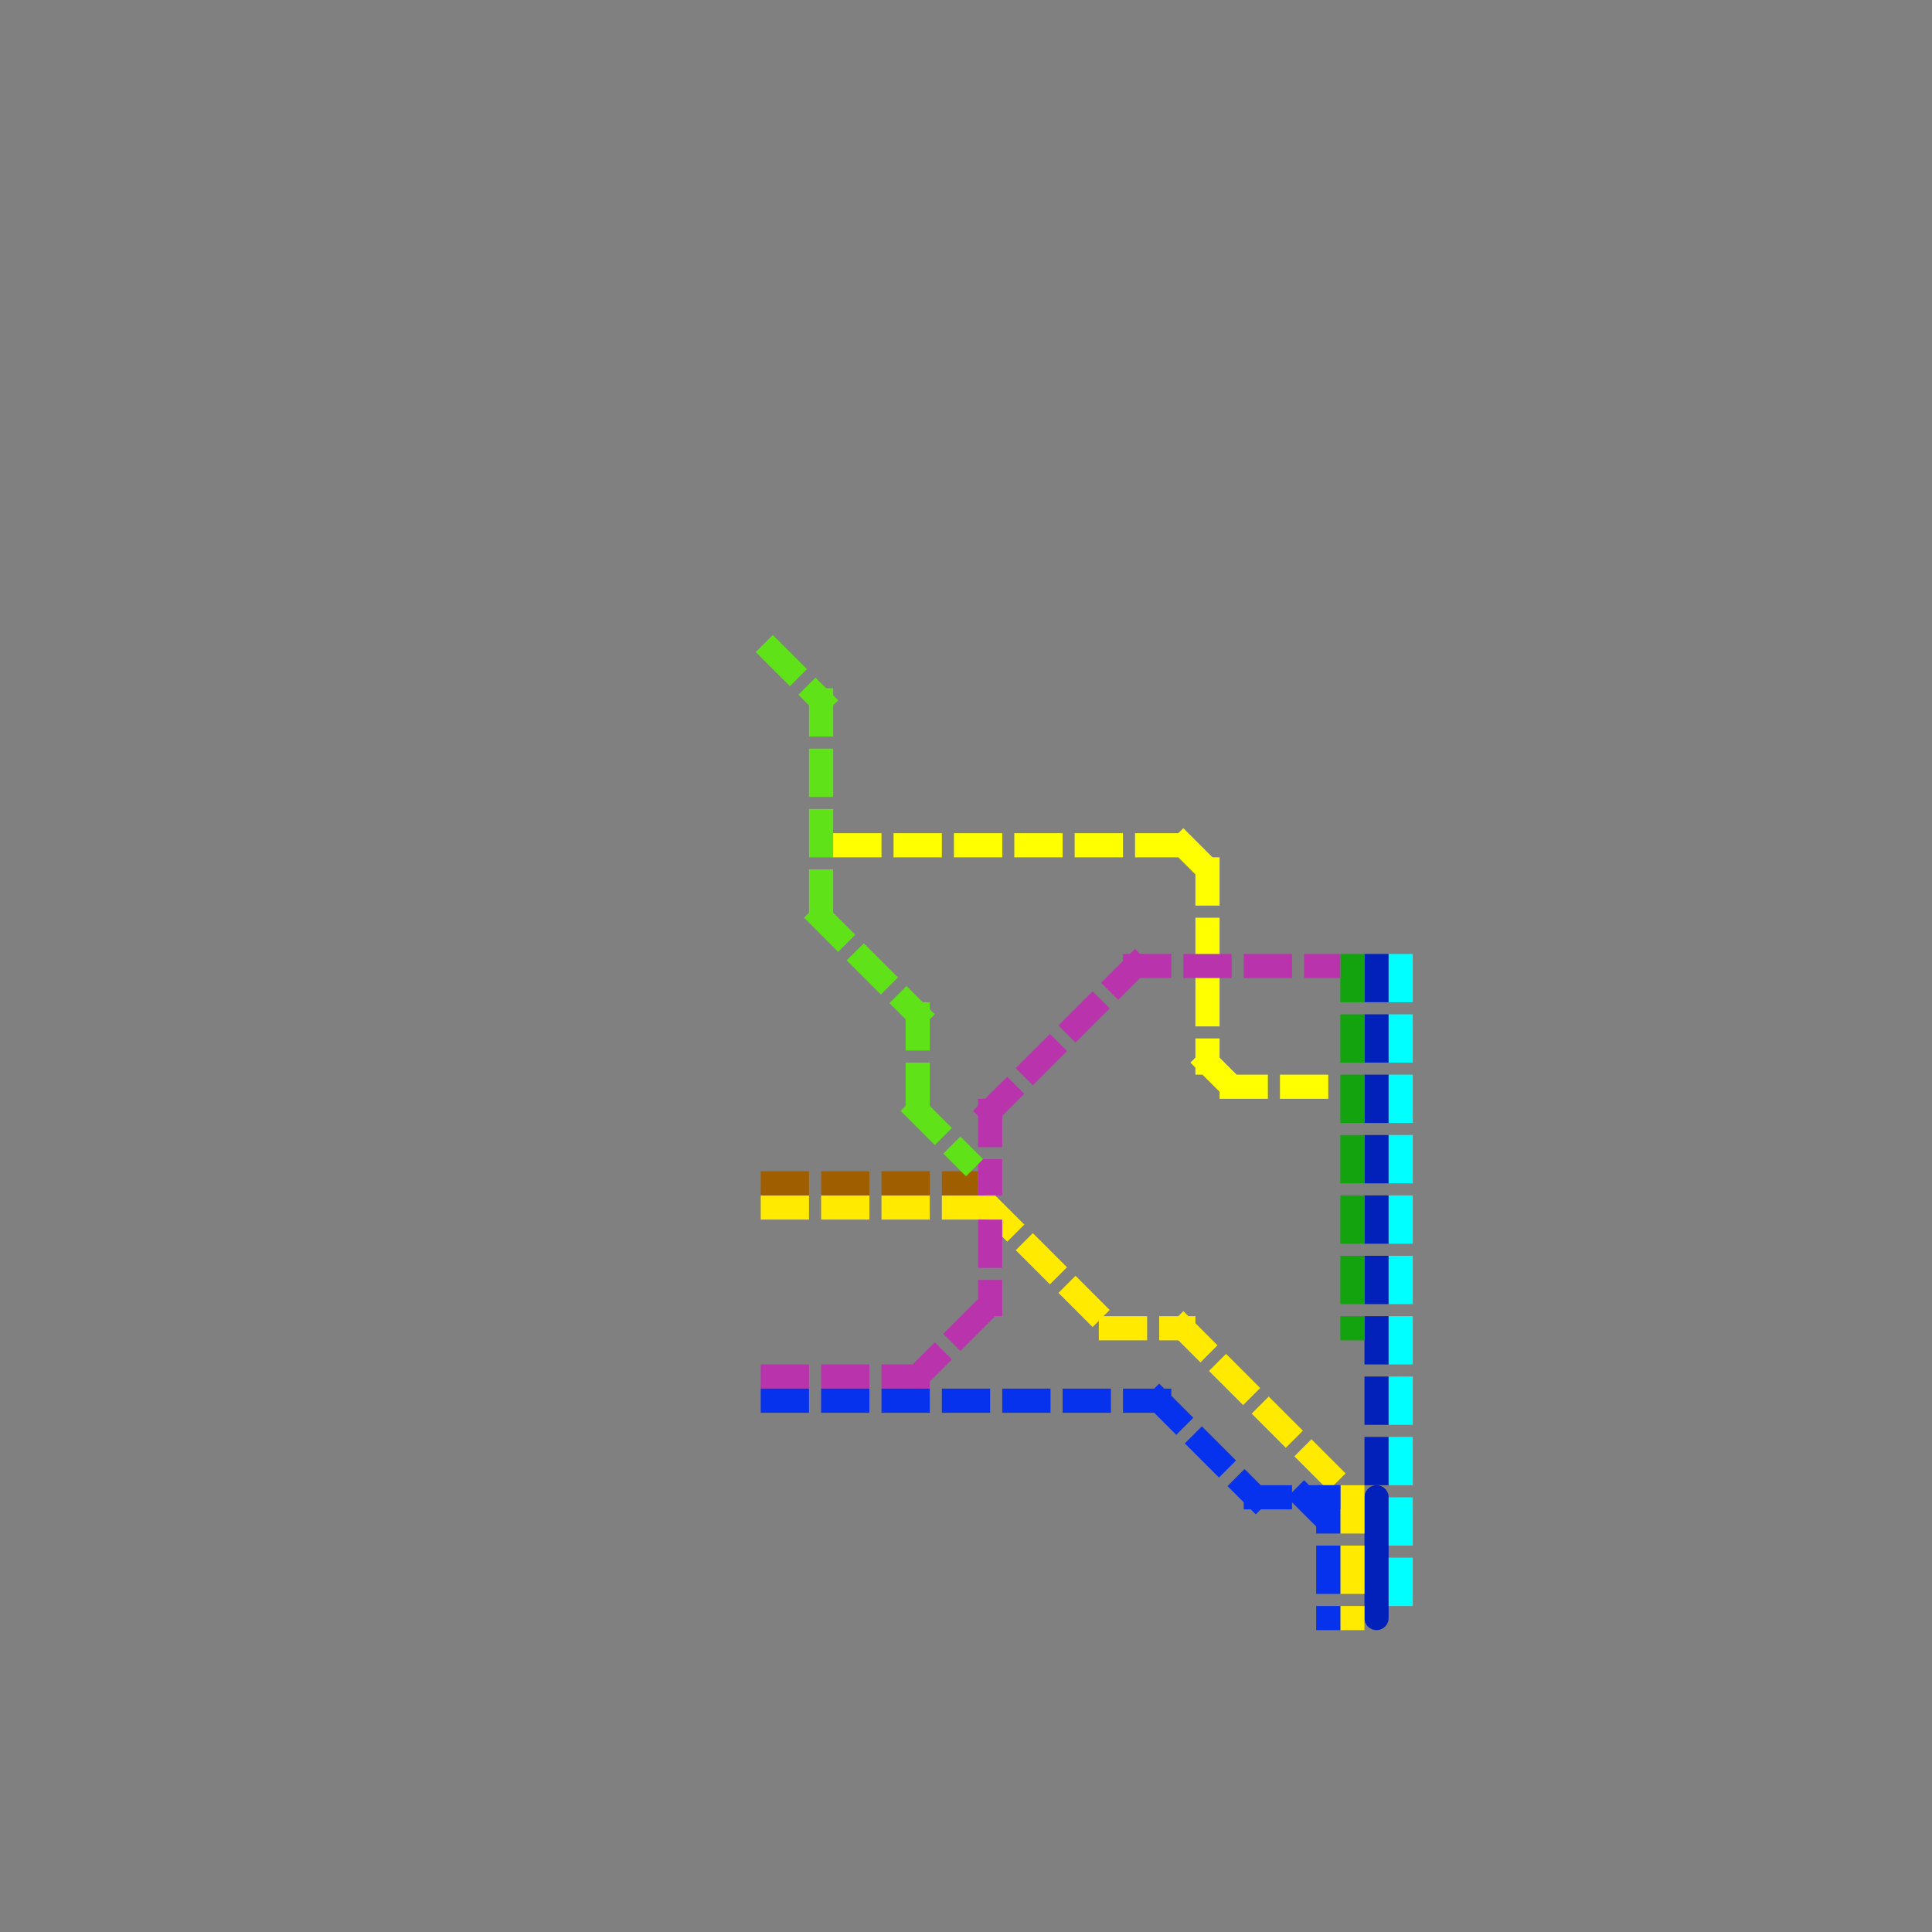 
<svg version="1.1" xmlns="http://www.w3.org/2000/svg" viewBox="0 0 80 80">
<rect x="0" y="0" width="80" height="80" fill="#808080" stroke="none"/>
<style>text { font: 1px Helvetica; font-weight: 600; white-space: pre; dominant-baseline: central; } line { stroke-width: 0.75; fill: none; stroke-linecap: round; stroke-linejoin: round; } .c0 { stroke: #0221bb } .c1 { stroke: #ffea00 } .c2 { stroke: #12a30f } .c3 { stroke: #b933ad } .c4 { stroke: #9f5e00 } .c5 { stroke: #5fe218 } .c6 { stroke: #0732ed } .c7 { stroke: #ffff00 } .c8 { stroke: #00ffff } .w1 { stroke-width: 1; }.l1 { stroke-dasharray: 1 1.5; stroke-linecap: square; }</style><defs><g id="ct-xf"><circle r="0.5" fill="#fff" stroke="#000" stroke-width="0.2"/></g><g id="ct"><circle r="0.5" fill="#fff" stroke="#000" stroke-width="0.1"/></g></defs><line class="c0 w1" x1="57" y1="62" x2="57" y2="67"/><line class="c0 w1 l1" x1="57" y1="40" x2="57" y2="61"/><line class="c1 w1 l1" x1="56" y1="62" x2="56" y2="67"/><line class="c1 w1 l1" x1="41" y1="50" x2="46" y2="55"/><line class="c1 w1 l1" x1="32" y1="50" x2="41" y2="50"/><line class="c1 w1 l1" x1="46" y1="55" x2="49" y2="55"/><line class="c1 w1 l1" x1="49" y1="55" x2="56" y2="62"/><line class="c2 w1 l1" x1="56" y1="40" x2="56" y2="55"/><line class="c3 w1 l1" x1="41" y1="51" x2="41" y2="54"/><line class="c3 w1 l1" x1="38" y1="57" x2="41" y2="54"/><line class="c3 w1 l1" x1="41" y1="46" x2="47" y2="40"/><line class="c3 w1 l1" x1="47" y1="40" x2="55" y2="40"/><line class="c3 w1 l1" x1="41" y1="46" x2="41" y2="49"/><line class="c3 w1 l1" x1="32" y1="57" x2="38" y2="57"/><line class="c4 w1 l1" x1="32" y1="49" x2="40" y2="49"/><line class="c5 w1 l1" x1="38" y1="46" x2="40" y2="48"/><line class="c5 w1 l1" x1="34" y1="38" x2="38" y2="42"/><line class="c5 w1 l1" x1="32" y1="27" x2="34" y2="29"/><line class="c5 w1 l1" x1="38" y1="42" x2="38" y2="46"/><line class="c5 w1 l1" x1="34" y1="29" x2="34" y2="38"/><line class="c6 w1 l1" x1="32" y1="58" x2="48" y2="58"/><line class="c6 w1 l1" x1="48" y1="58" x2="52" y2="62"/><line class="c6 w1 l1" x1="52" y1="62" x2="55" y2="62"/><line class="c6 w1 l1" x1="54" y1="62" x2="55" y2="63"/><line class="c6 w1 l1" x1="55" y1="62" x2="55" y2="67"/><line class="c7 w1 l1" x1="50" y1="36" x2="50" y2="39"/><line class="c7 w1 l1" x1="49" y1="35" x2="50" y2="36"/><line class="c7 w1 l1" x1="51" y1="45" x2="55" y2="45"/><line class="c7 w1 l1" x1="35" y1="35" x2="49" y2="35"/><line class="c7 w1 l1" x1="50" y1="41" x2="50" y2="44"/><line class="c7 w1 l1" x1="50" y1="44" x2="51" y2="45"/><line class="c8 w1 l1" x1="58" y1="40" x2="58" y2="67"/>
</svg>
